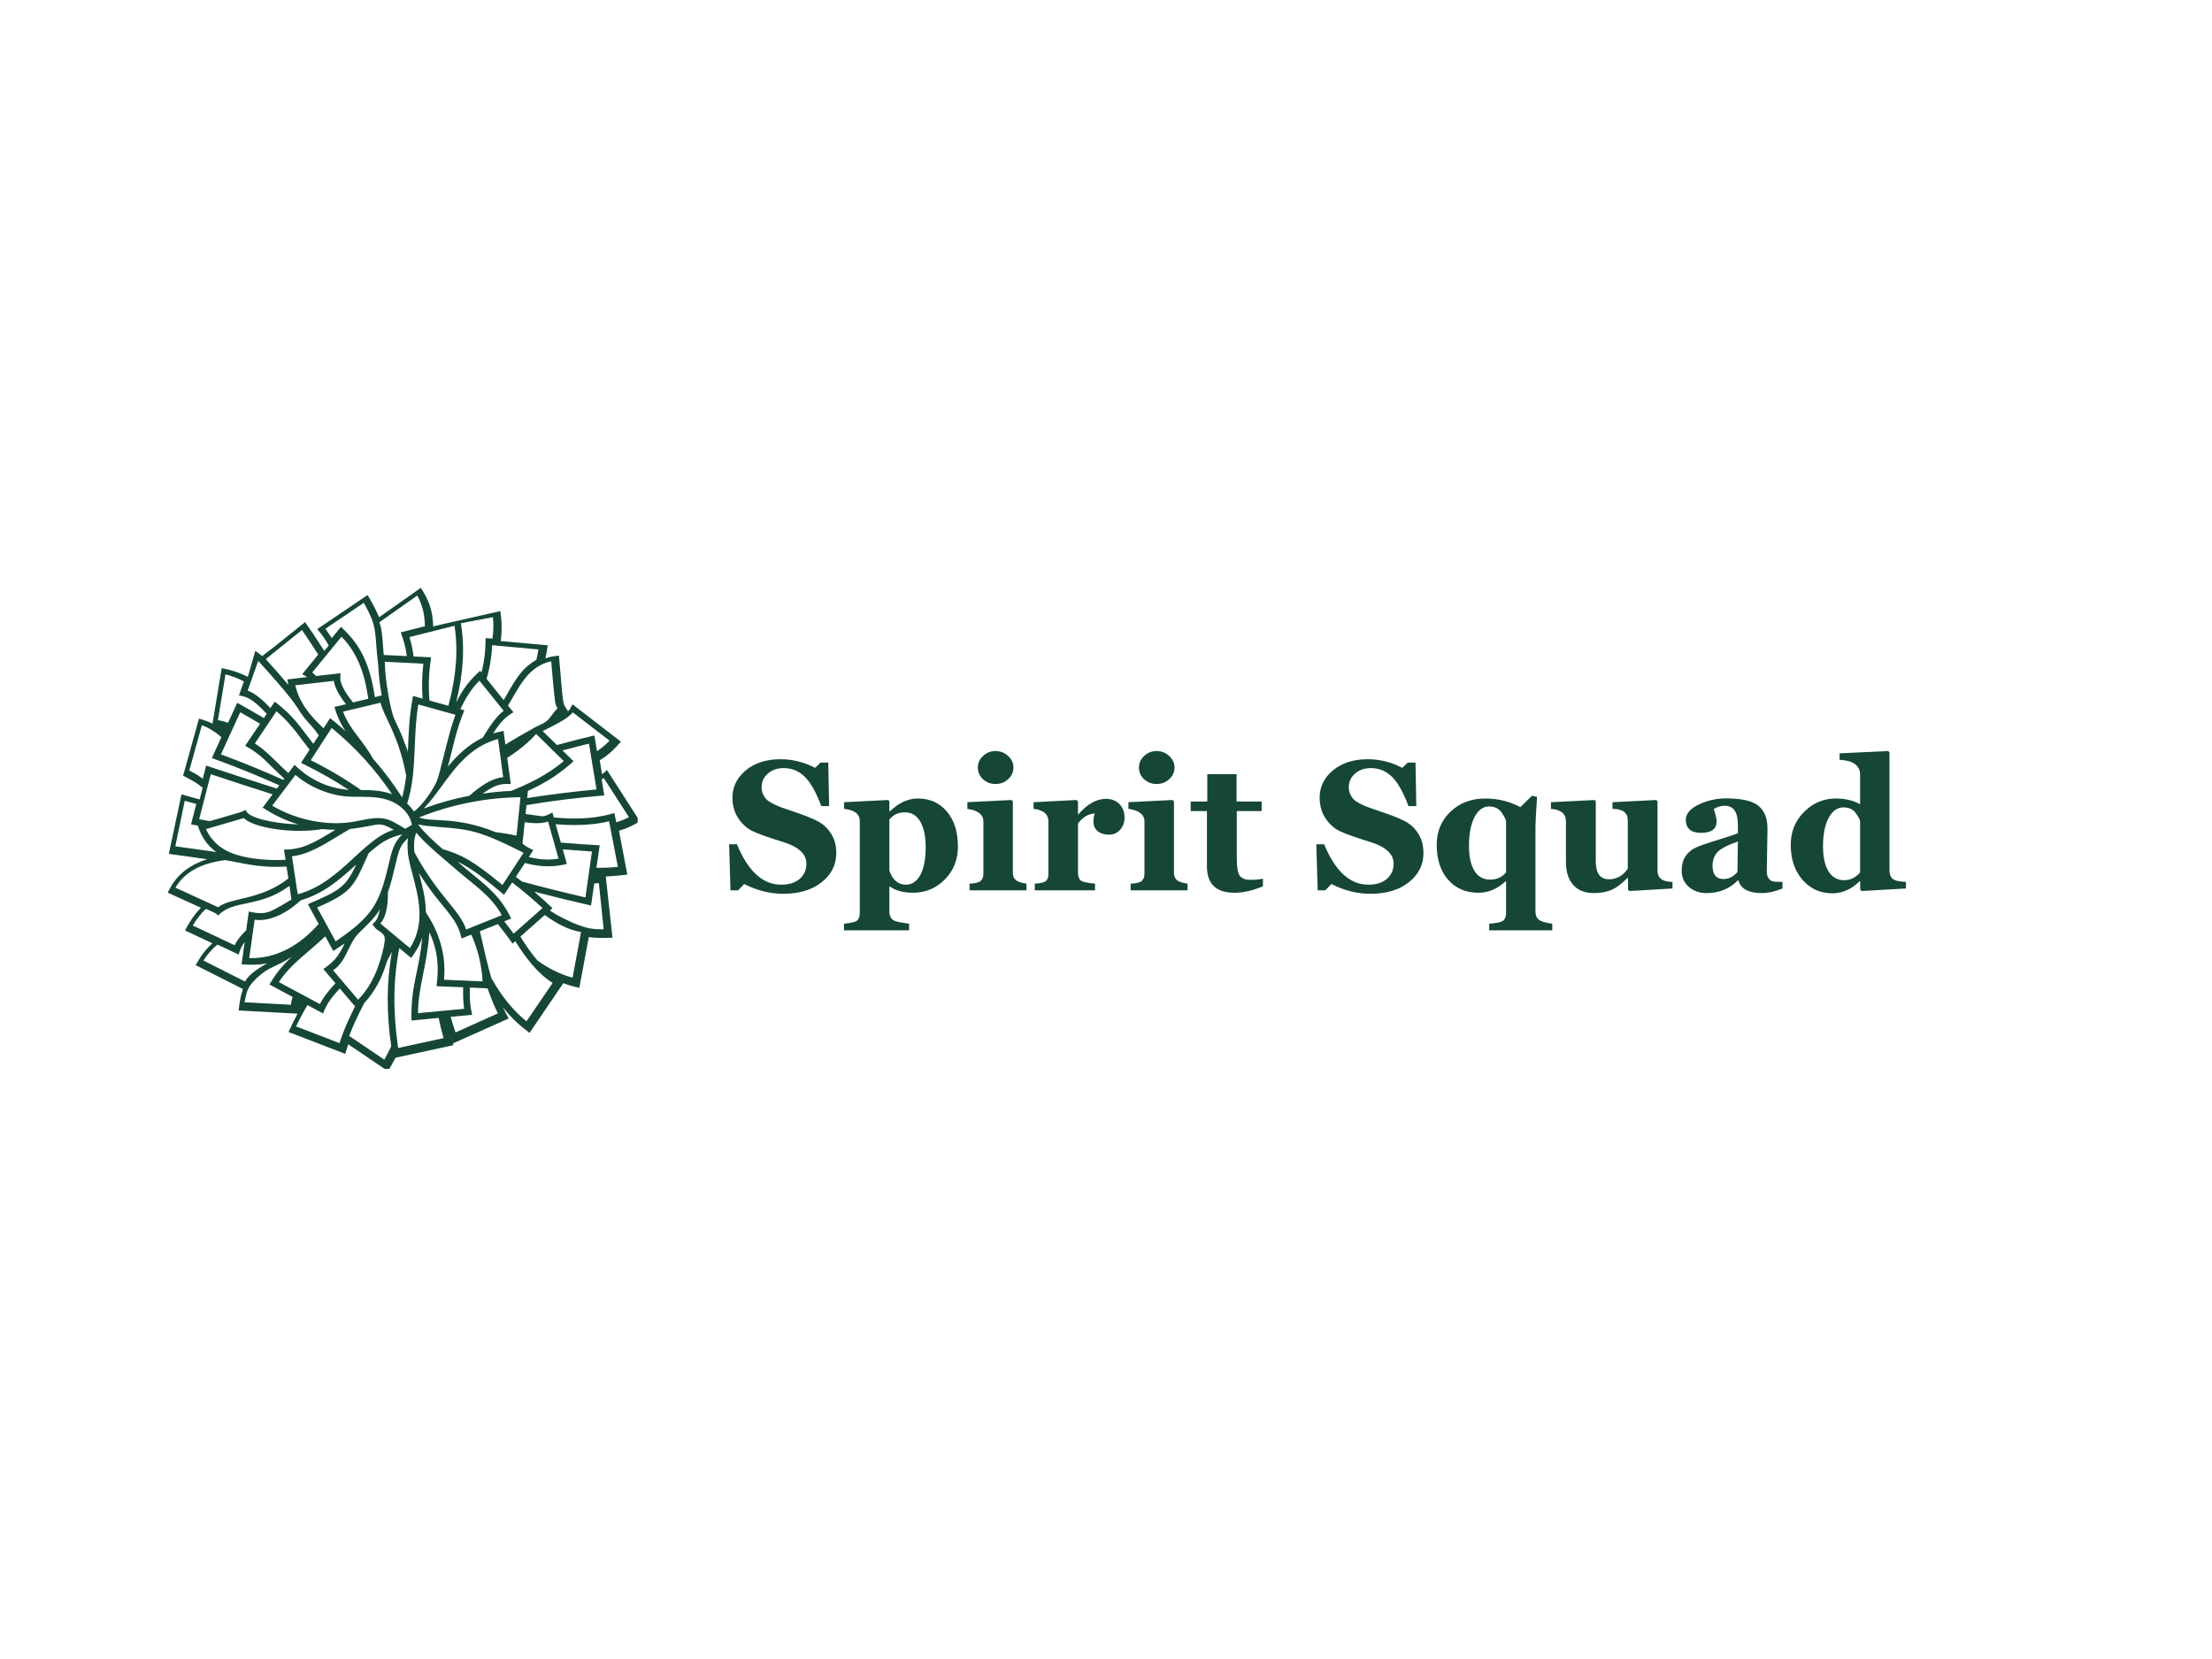 <svg xmlns="http://www.w3.org/2000/svg" xmlns:xlink="http://www.w3.org/1999/xlink" width="400" zoomAndPan="magnify" viewBox="0 0 300 225" height="300" preserveAspectRatio="xMidYMid meet" version="1.0"><defs><g/><clipPath id="7356b974f3"><path d="M 22.73 79.719 L 86.48 79.719 L 86.48 144.969 L 22.73 144.969 Z M 22.73 79.719 " clip-rule="nonzero"/></clipPath></defs><rect x="-30" width="360" fill="#ffffff" y="-22.5" height="270" fill-opacity="1"/><rect x="-30" width="360" fill="#ffffff" y="-22.5" height="270" fill-opacity="1"/><g clip-path="url(#7356b974f3)"><path fill="#154734" d="M 83.945 112.668 C 85.109 112.34 85.832 111.945 86.789 111.395 L 82.32 104.438 C 81.953 104.777 81.848 104.883 81.648 105 L 81.336 103.113 C 82.605 102.34 83.328 101.605 84.207 100.582 L 77.641 95.523 C 77.379 96.023 77.34 96.18 77.035 96.469 C 76.238 95.105 76.473 96.496 75.805 88.918 C 75.215 88.984 74.73 89.023 73.984 89.285 C 74.113 88.645 74.191 88.145 74.285 87.516 L 67.914 86.941 C 68.215 84.766 67.852 82.879 67.852 82.879 C 58.742 84.949 60.273 84.582 58.754 84.961 C 58.676 82.629 58.125 81.398 57.078 79.719 L 51.414 83.715 C 50.918 82.535 50.445 81.699 49.855 80.703 L 43.027 85.316 C 43.645 86.062 44.051 86.586 44.586 87.543 L 43.984 88.277 C 42.898 86.574 42.137 85.473 41.375 84.371 L 37.289 87.648 C 36.789 88.043 35.559 88.973 35.559 88.973 C 35.559 88.973 35.059 88.578 34.625 88.266 L 33.617 91.789 C 32.309 91.148 31.363 90.887 30.066 90.609 L 28.82 98.145 C 28.152 97.805 27.656 97.66 26.984 97.465 L 24.836 105.195 C 26.945 106.297 26.699 106.258 27.484 106.836 L 27.078 108.422 L 24.613 107.738 L 22.898 115.801 L 28.102 116.531 C 25.688 117.293 23.957 118.668 22.961 120.648 L 22.754 121.066 L 27.25 123.113 C 26.238 124.172 25.715 125.039 25.098 126.191 L 28.809 127.934 C 27.734 128.906 27.195 129.742 26.539 130.898 L 32.949 134.133 C 32.582 135.223 32.477 135.996 32.371 137.043 L 40.355 137.477 C 39.867 138.379 39.527 139.102 39.137 139.965 L 46.828 142.93 C 46.973 142.441 47.062 142.117 47.234 141.629 L 52.609 145.273 C 53.016 144.594 53.277 144.16 53.645 143.453 L 61.492 141.75 C 61.492 141.75 61.469 141.645 61.43 141.512 L 68.988 138.133 C 68.715 137.621 68.465 137.176 68.191 136.598 C 69.344 138.051 70.445 139.047 71.82 140.086 L 76.395 133.348 C 77.324 133.688 77.941 133.832 78.57 133.977 L 79.855 127.098 C 81.008 127.242 81.938 127.215 83.066 127.176 L 82.16 118.879 C 82.16 118.879 83.984 118.762 85.082 118.617 Z M 81.465 107.922 L 81.953 107.883 L 81.598 105.695 C 81.703 105.641 81.793 105.59 81.898 105.539 L 85.305 110.832 C 84.758 111.105 84.18 111.344 83.578 111.527 L 83.328 110.27 C 81.141 110.898 78.871 111.211 75.109 110.871 L 74.926 110.203 C 74.375 110.477 74.168 110.621 73.59 110.715 C 72.75 110.609 71.938 110.492 71.285 110.398 L 71.402 109.195 C 74.73 108.629 78.113 108.211 81.465 107.922 Z M 76.328 115.195 C 77.625 115.301 78.949 115.395 80.285 115.484 L 79.395 121.711 C 76.5 121.043 73.59 120.32 70.773 119.547 C 70.496 119.336 70.234 119.113 69.961 118.918 L 71.191 117.043 C 72.293 117.344 73.328 117.488 74.352 117.488 C 75.043 117.488 75.738 117.426 76.406 117.281 L 76.879 117.176 Z M 69.238 124.398 C 67.953 121.789 66.406 120.453 63.996 118.5 C 63.277 117.922 63.016 117.688 62.566 117.305 C 62.426 117.176 62.266 117.043 62.059 116.859 C 64.102 117.844 65.949 119.363 67.746 120.844 L 68.359 121.355 L 69.461 119.68 C 70.863 120.754 72.254 121.934 73.578 123.152 L 69.66 126.625 C 69.254 126.062 68.82 125.512 68.387 124.961 L 69.332 124.578 Z M 62.816 133.898 C 62.789 134.816 62.805 135.836 62.949 136.82 L 56.695 137.41 C 56.711 133.793 57.941 130.91 58.23 126.43 C 59.398 128.945 59.555 131.211 59.199 133.754 Z M 60.211 132.875 C 60.223 132.875 60.25 132.469 60.25 132.43 C 60.602 127.41 57.773 123.898 57.758 123.703 C 57.746 121.855 57.273 120.109 56.816 118.395 C 60 123.441 61.926 124.133 62.594 127.281 L 63.918 126.754 C 64.809 128.723 65.332 130.898 65.453 133.098 Z M 38.73 116.613 C 36.227 116.742 32.465 116.48 30.328 115.156 C 29.227 114.477 28.414 113.531 27.941 112.445 L 33.066 110.949 C 34.273 112.223 39.516 113.141 43.734 112.445 C 44.324 112.508 44.914 112.535 45.492 112.535 C 45.438 112.574 45.375 112.602 45.32 112.641 C 42.543 114.332 40.996 115.234 38.52 115.223 Z M 41.285 103.691 C 43.484 104.777 45.504 105.93 47.301 107.125 L 46.973 107.098 C 44.379 106.82 42.07 105.746 40.117 103.887 L 39.949 103.73 L 39.109 104.855 C 38.625 104.422 38.152 103.953 37.695 103.508 C 36.645 102.484 35.664 101.516 34.562 100.832 L 37.496 96.469 C 38.992 97.715 40.051 99.102 41.062 100.465 C 41.375 100.887 41.676 101.277 41.992 101.672 L 40.824 103.465 Z M 62.438 96.18 C 63.223 94.504 64.012 93.324 65.02 92.312 L 68.309 96.402 C 67.141 97.293 66.25 98.789 65.465 100.047 C 63.395 101.043 61.887 102.59 60.746 103.977 C 61.547 100.938 61.809 99.207 62.973 96.336 Z M 68.793 102.785 C 70.484 101.684 71.742 100.648 72.711 99.535 L 76.461 103.219 C 74.102 105.211 71.414 106.43 69.316 107.266 C 68.035 107.32 66.734 107.449 65.465 107.633 C 65.516 107.594 65.57 107.555 65.621 107.516 C 67.352 106.297 68.137 106.285 69.277 106.336 Z M 76.289 101.777 C 77.496 101.449 78.703 101.148 79.879 100.859 L 80.902 107.07 C 77.77 107.359 74.613 107.754 71.492 108.238 L 71.598 107.266 C 74.324 106.023 76.039 104.816 77.785 103.242 Z M 70.051 113.32 C 69.121 113.125 68.152 112.969 67.195 112.852 C 61.836 110.676 58.676 111.555 56.828 110.871 C 61.125 109.129 65.871 108.172 70.59 108.121 Z M 71.008 115.656 L 68.152 120.02 C 64.102 116.703 62.688 115.957 60.039 115.156 C 59.004 114.266 57.707 113.098 56.789 111.934 C 56.789 111.895 56.777 111.855 56.777 111.816 C 57.379 111.984 57.953 112.012 59.672 112.168 C 63.656 112.496 65.02 112.613 71.008 115.656 Z M 63.656 107.922 C 61.531 108.328 59.449 108.918 57.469 109.652 C 58.32 108.789 59.082 107.738 59.883 106.652 C 61.742 104.098 63.84 101.211 67.547 100.23 L 68.242 105.406 C 66.551 105.562 64.914 106.82 63.656 107.922 Z M 59.227 105.984 C 58.703 107.125 57.418 109.09 56.16 110.059 C 55.949 109.77 55.492 109.234 55.215 108.984 C 56.594 104.828 55.949 100.27 56.734 95.539 L 61.77 96.941 C 60.758 99.613 59.699 104.922 59.227 105.984 Z M 57.312 94.75 L 56.016 94.383 C 55.465 97.359 55.453 98.973 55.309 102.09 C 55.32 101.723 55.02 101.172 54.902 100.832 C 54.156 98.695 53.707 98.199 53.328 97.098 C 52.988 96.102 52.281 92.852 52.176 89.746 L 57.418 90.008 C 57.234 91.578 57.195 93.18 57.312 94.75 Z M 55.086 105.195 C 54.953 106.312 54.785 107.266 54.535 108.145 C 53.367 106.312 52.043 104.543 50.59 102.891 C 49.121 100.27 47.43 98.957 46.527 96.52 L 51.613 95.301 C 52.02 97.164 54.062 99.613 55.086 105.195 Z M 45.348 95.879 C 45.727 97.109 46.094 98 46.867 99.156 C 46.004 98.383 45.426 97.922 44.77 97.398 L 43.879 98.773 C 41.953 96.965 40.578 95.25 40.051 92.941 L 45.27 92.34 C 45.438 93.492 46.316 94.727 46.922 95.512 Z M 44.98 98.723 C 48.141 101.305 50.891 104.332 53.172 107.715 C 51.82 107.203 50.395 107.148 48.953 107.148 C 46.973 105.734 44.68 104.371 42.148 103.102 Z M 33.25 101.148 C 35.598 102.43 36.07 103.348 38.559 105.602 L 38.426 105.773 C 35.664 104.516 32.805 103.363 29.961 102.312 L 32.582 96.598 C 33.488 97.109 34.391 97.633 35.27 98.16 Z M 40.066 105.094 C 42.164 106.914 44.992 107.922 47.301 108.039 C 49.684 108.16 52.488 107.699 54.625 109.68 C 55.254 110.27 55.727 111.016 55.859 111.879 C 55.859 111.879 54.953 112.406 54.953 112.406 C 54.586 112.156 53.406 111.5 53.316 111.449 C 51.508 110.504 49.844 111.133 47.863 111.461 C 44.586 112 40.457 111.355 36.922 109.273 Z M 45.898 113.363 C 46.434 113.035 46.945 112.719 47.457 112.43 C 48.73 112.285 49.582 112.117 50.195 112 C 50.719 111.895 51.086 111.816 51.43 111.816 C 51.898 111.816 52.332 111.961 53.117 112.379 L 53.145 112.406 L 53.184 112.418 C 53.199 112.43 53.25 112.457 53.406 112.535 C 52.648 112.785 51.992 113.098 51.402 113.492 C 50.172 114.316 49.07 115.328 47.918 116.402 C 45.766 118.383 43.539 120.426 40.379 121.289 L 39.594 116.125 C 41.676 115.941 43.812 114.633 45.898 113.363 Z M 40.801 122.102 C 43.852 121.211 46.066 119.312 48.324 117.242 C 46.84 120.398 46.016 120.793 41.758 122.629 L 43.211 125.301 C 40.801 128.105 37.512 130.059 33.801 129.941 L 34.535 124.738 C 36.777 125.051 39.121 123.648 40.801 122.102 Z M 43.016 123.074 C 47.574 121.094 47.957 120.27 49.645 116.508 C 49.75 116.258 49.867 115.996 50 115.719 C 51.453 114.449 52.504 113.637 54.48 113.18 C 54.496 113.191 54.508 113.203 54.52 113.203 C 53.395 114.332 53.172 115.25 52.672 117.398 L 52.633 117.543 C 51.453 122.547 50.484 124.305 45.52 127.672 Z M 49.254 125.969 C 49.961 125.273 50.879 124.398 51.547 123.297 C 51.27 124.305 51.23 124.75 50.512 125.34 C 50.852 125.797 50.891 125.918 51.23 126.141 C 51.652 126.414 52.043 126.664 52.164 127.109 C 52.281 127.555 51.926 129.062 51.652 129.98 C 50.945 132.363 50 134.109 48.57 135.59 L 45.176 131.59 C 46.199 130.949 46.738 129.848 47.246 128.785 C 48.059 127.121 48.258 126.926 49.254 125.969 Z M 51.586 125.25 C 52.293 124.449 52.633 123.047 52.609 120.988 C 53.016 119.887 53.277 118.746 53.539 117.648 L 53.551 117.594 C 54.113 115.184 54.273 114.645 55.332 113.676 C 55.332 113.688 55.332 113.688 55.332 113.703 C 55.27 113.992 55.23 114.867 55.332 115.785 C 55.438 116.676 55.699 117.66 55.977 118.695 C 56.789 121.773 57.707 125.262 55.598 128.59 Z M 63.223 126.062 C 62.344 123.387 59.461 121.617 56.199 115.578 C 56.105 114.699 56.133 113.77 56.449 112.941 C 58.035 114.75 59.594 115.969 62.32 118.316 C 64.285 120.02 66.605 121.488 68.059 124.121 Z M 74.352 116.574 C 73.5 116.574 72.633 116.469 71.715 116.23 L 72.332 115.301 L 71.715 114.988 C 71.27 114.766 70.863 114.422 70.863 114.422 L 71.164 111.512 C 71.754 111.605 72.266 111.645 72.75 111.645 C 73.355 111.645 73.891 111.566 74.336 111.422 L 75.754 116.453 C 75.281 116.531 74.809 116.574 74.352 116.574 Z M 77.68 96.613 L 82.672 100.453 C 82.176 100.977 81.598 101.461 80.969 101.883 L 80.613 99.746 L 80.406 99.797 C 78.949 100.152 77.574 100.48 75.531 101.043 L 73.602 99.156 C 75.148 98.355 76.879 97.594 77.68 96.613 Z M 74.758 89.691 C 74.809 90.242 74.926 91.66 74.926 91.66 C 75.27 95.406 75.281 95.578 75.621 96.062 C 75.32 96.352 74.98 96.797 74.598 97.309 C 73.984 98.121 73.355 98.223 72.621 98.605 C 72.398 98.723 72.188 98.867 71.965 98.984 C 70.812 99.613 69.66 100.281 68.543 100.988 L 68.297 99.129 C 67.785 99.234 67.391 99.312 66.879 99.469 C 67.992 97.727 68.621 97.227 69.633 96.598 L 68.898 95.695 C 70.301 93.414 71.531 90.359 74.758 89.691 Z M 73.027 88.082 C 72.949 88.551 72.844 89.039 72.738 89.496 C 70.473 90.766 69.578 92.824 68.309 94.949 L 65.988 92.066 C 66.422 90.648 66.684 89.039 66.75 87.504 Z M 66.855 83.703 C 66.945 84.66 66.934 85.645 66.789 86.613 L 65.859 86.535 C 65.844 88.184 65.738 89.535 65.293 91.211 L 65.109 90.977 C 63.734 92.25 62.871 93.27 61.859 95.277 C 62.844 91.316 63.055 87.793 62.504 84.527 Z M 61.637 84.871 C 62.16 88.133 61.887 91.684 60.812 95.723 L 58.242 95 C 58.074 92.852 58.18 91.199 58.453 89.141 L 56.094 89.039 C 55.977 88.105 55.793 87.23 55.531 86.402 Z M 56.594 80.77 C 57.262 81.961 57.602 83.297 57.629 84.934 L 54.352 85.762 C 54.73 86.824 54.992 87.621 55.176 88.984 L 52.043 88.828 C 51.898 87.32 51.859 85.25 51.441 84.398 Z M 44.129 85.277 L 49.344 81.75 C 49.766 82.512 50.117 83.219 50.445 84.004 C 51.074 85.707 50.891 86.875 51.297 90.23 C 51.363 91.605 51.52 92.98 51.77 94.32 L 50.84 94.543 C 50.117 89.629 48.609 87.188 46.238 85.016 L 44.992 86.547 C 44.707 86.102 44.418 85.668 44.129 85.277 Z M 46.316 86.352 C 48.793 88.84 49.566 92.117 49.949 94.766 L 47.875 95.262 C 47.367 94.621 46.816 93.875 46.473 93.141 C 46.094 92.312 46.133 92.051 46.188 91.305 L 42.871 91.684 C 42.699 91.5 42.531 91.344 42.348 91.199 Z M 40.957 85.445 C 41.703 86.535 42.449 87.66 43.16 88.773 L 40.984 91.438 C 41.391 91.66 41.508 91.723 41.652 91.828 L 38.977 92.145 C 39.031 92.445 39.055 92.668 39.109 92.891 C 38.125 91.711 37.09 90.531 36.043 89.391 Z M 35.02 89.629 C 36.172 90.887 39.344 94.41 40.25 95.852 C 41.676 98.133 41.703 97.609 43.238 99.73 L 42.492 100.871 C 40.434 98.25 39.91 97.215 37.262 95.156 L 36.672 96.035 C 35.766 95.078 34.719 94.07 33.59 93.664 Z M 30.578 91.461 C 31.457 91.684 32.293 92.012 33.082 92.406 L 32.41 94.32 C 33.355 94.504 34.062 94.543 36.172 96.809 L 35.781 97.387 C 34.324 96.52 33.473 96.051 32.176 95.316 L 30.93 98.027 C 30.445 97.859 29.988 97.738 29.555 97.676 Z M 25.676 104.488 L 27.379 98.355 C 28.297 98.695 29.148 99.207 30.027 99.98 L 28.73 102.812 C 31.836 103.926 34.797 105.117 37.879 106.508 L 37.551 106.953 C 34.43 105.969 31.09 104.867 27.957 103.832 L 27.496 105.629 C 26.828 105.133 26.883 105.145 25.676 104.488 Z M 28.586 105 C 31.48 105.957 34.078 106.82 36.973 107.727 L 35.621 109.535 C 37.168 110.516 38.625 111.266 40.457 111.801 C 40.434 111.789 40.379 111.801 40.355 111.801 C 38.73 111.777 34.641 111.316 33.566 110.242 C 33.527 110.203 33.289 109.848 33.289 109.848 C 32.66 110.191 33.094 110.008 28.441 111.371 L 27.012 111.105 Z M 23.773 114.777 L 25.059 108.605 L 26.621 109.035 L 25.91 111.801 L 26.828 111.973 C 27.312 113.465 28.062 114.621 29.32 115.551 Z M 23.789 120.387 C 25.02 118.301 27.223 117.082 30.512 116.652 C 32.594 116.938 34.785 117.75 38.859 117.527 L 39.109 119.141 C 35.297 122.141 31.285 121.672 29.594 123.047 Z M 26.148 125.523 C 26.621 124.711 27.211 123.949 27.918 123.258 C 29.398 123.926 29.188 123.781 29.566 124.16 L 29.711 124.031 C 31.875 121.984 35.191 123.137 39.254 120.148 C 39.332 120.676 39.488 121.672 39.527 122 C 39.527 122.012 39.359 122.102 39.332 122.117 C 37.602 123.164 36.762 123.648 35.965 123.793 C 34.953 123.977 33.75 123.625 33.75 123.609 C 33.75 123.609 33.383 126.18 33.383 126.18 C 32.648 126.875 32.137 127.527 31.82 128.195 Z M 27.59 130.27 C 28.102 129.469 28.73 128.734 29.488 128.105 L 32.371 129.457 C 32.57 128.812 32.699 128.379 33.184 127.766 L 32.766 130.777 C 33.934 130.871 34.969 130.898 36.227 130.648 C 35.008 131.344 33.773 132.141 33.223 133.113 Z M 39.461 136.27 C 39.461 136.27 33.172 135.93 33.172 135.93 C 33.16 135.93 33.355 135.051 33.367 134.984 C 33.578 133.977 34.102 133.336 34.863 132.613 C 36.555 131.027 37.289 131.25 39.566 129.77 C 38.062 131.184 37.391 132.117 36.539 133.52 L 39.688 135.207 C 39.582 135.551 39.488 135.879 39.461 136.27 Z M 37.824 133.191 C 39.449 130.715 41.52 129.43 44.117 126.992 L 45.203 128.984 L 46.738 127.949 C 45.91 129.809 45.098 130.582 43.852 131.422 L 45.492 133.348 C 44.797 134.121 43.906 135.129 43.383 136.18 Z M 46.043 141.473 L 40.156 139.207 C 40.629 138.211 41.102 137.32 41.703 136.309 L 43.812 137.449 C 44.363 136.047 44.848 135.43 46.082 134.055 L 48.152 136.492 C 47.195 138.379 46.516 139.98 46.043 141.473 Z M 53.055 141.906 C 52.754 142.562 52.449 143.137 52.121 143.715 L 47.352 140.492 C 47.852 139.18 48.504 137.766 49.398 136.047 C 50.824 134.5 51.809 132.68 52.504 130.32 C 52.754 129.848 52.961 129.441 53.145 129.102 C 52.426 133.23 52.398 137.238 53.055 141.906 Z M 53.996 142.129 C 53.277 137.121 53.316 132.914 54.156 128.578 L 55.766 129.926 C 56.371 129.074 56.895 128.262 57.262 127.16 C 56.855 131.801 55.688 133.543 55.805 138.406 L 59.488 138.051 C 59.672 138.945 59.895 139.859 60.156 140.793 Z M 61.781 140.02 C 61.531 139.312 61.324 138.641 61.125 137.91 L 64.035 137.633 C 63.852 136.77 63.668 136.047 63.723 133.938 L 66.133 134.043 C 66.566 135.328 67.023 136.453 67.535 137.438 Z M 71.402 138.512 C 69.594 137.055 68.035 135.145 66.645 132.652 C 66.16 131.016 65.738 129.191 65.348 127.438 C 65.254 127.059 65.176 126.676 65.086 126.297 L 67.523 125.328 C 68.242 126.23 68.781 126.938 69.383 127.789 L 69.516 127.973 L 69.883 127.648 C 71.18 129.703 72.789 131.945 74.953 133.309 Z M 77.652 132.602 C 76.016 132.156 74.43 131.367 72.922 130.293 C 71.977 129.219 71.203 128.039 70.574 127.031 L 73.891 124.094 C 75.633 125.391 77.285 126.164 78.805 126.402 Z M 81.57 126.035 C 80.812 126.035 80.145 125.98 79.422 125.773 C 78.715 125.574 78.02 125.312 77.352 125 C 76.406 124.555 75.438 124.094 74.586 123.48 L 74.926 123.176 L 74.77 123.02 C 74.008 122.312 73.301 121.656 72.465 120.938 C 75.188 121.645 77.391 122.168 79.945 122.758 L 80.156 122.812 L 80.59 119.824 C 80.797 119.809 80.996 119.785 81.219 119.758 L 81.871 126.023 C 81.77 126.035 81.664 126.035 81.57 126.035 Z M 81.27 117.699 C 81.141 117.699 81.02 117.699 80.891 117.699 L 81.336 114.645 L 81.113 114.633 C 79.566 114.539 78.125 114.449 76.066 114.277 L 75.359 111.789 C 76.277 111.867 77.117 111.895 77.93 111.895 C 79.684 111.895 81.219 111.723 82.605 111.383 L 83.801 117.57 C 82.922 117.66 82.137 117.699 81.27 117.699 Z M 81.27 117.699 " fill-opacity="1" fill-rule="nonzero"/></g><g fill="#154734" fill-opacity="1"><g transform="translate(98.119, 120.75)"><g><path d="M 2.812 -0.859 L 1.984 0 L 0.953 0 L 0.766 -6.25 L 1.828 -6.25 C 3.328 -2.594 5.328 -0.766 7.828 -0.766 C 8.891 -0.766 9.723 -1.023 10.328 -1.547 C 10.941 -2.078 11.25 -2.77 11.25 -3.625 C 11.25 -4.906 10.223 -5.875 8.172 -6.531 C 6.098 -7.164 4.676 -7.672 3.906 -8.047 C 3.145 -8.43 2.504 -9.02 1.984 -9.812 C 1.473 -10.602 1.219 -11.523 1.219 -12.578 C 1.219 -14.023 1.816 -15.254 3.016 -16.266 C 4.223 -17.273 5.801 -17.781 7.75 -17.781 C 9.375 -17.781 10.93 -17.391 12.422 -16.609 L 13.172 -17.328 L 14.219 -17.328 L 14.328 -11.422 L 13.266 -11.422 C 12.566 -13.305 11.816 -14.633 11.016 -15.406 C 10.223 -16.188 9.273 -16.578 8.172 -16.578 C 7.305 -16.578 6.586 -16.328 6.016 -15.828 C 5.453 -15.336 5.172 -14.723 5.172 -13.984 C 5.172 -13.398 5.375 -12.867 5.781 -12.391 C 6.195 -11.922 7.289 -11.398 9.062 -10.828 C 10.801 -10.254 12.039 -9.77 12.781 -9.375 C 13.52 -8.988 14.125 -8.426 14.594 -7.688 C 15.062 -6.957 15.297 -6.078 15.297 -5.047 C 15.297 -3.453 14.633 -2.133 13.312 -1.094 C 11.988 -0.051 10.254 0.469 8.109 0.469 C 6.297 0.469 4.531 0.023 2.812 -0.859 Z M 2.812 -0.859 "/></g></g></g><g fill="#154734" fill-opacity="1"><g transform="translate(114.339, 120.75)"><g><path d="M 6.375 -0.5 L 6.281 -0.5 L 6.281 2.938 C 6.281 3.227 6.363 3.508 6.531 3.781 C 6.695 4.051 7.113 4.238 7.781 4.344 C 8.457 4.457 8.848 4.52 8.953 4.531 L 8.953 5.422 L 0.125 5.422 L 0.125 4.531 C 1.195 4.426 1.82 4.254 2 4.016 C 2.176 3.785 2.266 3.477 2.266 3.094 L 2.266 -9.406 C 2.266 -10.352 1.555 -10.898 0.141 -11.047 L 0.141 -11.953 L 6.109 -12.25 L 6.281 -12.094 L 6.281 -10.75 L 6.375 -10.734 C 7.57 -11.879 8.82 -12.453 10.125 -12.453 C 11.781 -12.453 13.102 -11.859 14.094 -10.672 C 15.082 -9.492 15.578 -7.914 15.578 -5.938 C 15.578 -4.156 14.984 -2.664 13.797 -1.469 C 12.609 -0.27 11.176 0.328 9.5 0.328 C 8.188 0.328 7.145 0.051 6.375 -0.5 Z M 6.281 -9.594 L 6.281 -2.672 C 6.727 -1.398 7.473 -0.766 8.516 -0.766 C 9.328 -0.766 9.977 -1.195 10.469 -2.062 C 10.957 -2.938 11.203 -4.211 11.203 -5.891 C 11.203 -7.348 10.957 -8.492 10.469 -9.328 C 9.988 -10.16 9.289 -10.578 8.375 -10.578 C 7.488 -10.578 6.789 -10.25 6.281 -9.594 Z M 6.281 -9.594 "/></g></g></g><g fill="#154734" fill-opacity="1"><g transform="translate(130.792, 120.75)"><g><path d="M 4.219 -14.422 C 3.551 -14.422 2.984 -14.641 2.516 -15.078 C 2.055 -15.516 1.828 -16.039 1.828 -16.656 C 1.828 -17.258 2.062 -17.781 2.531 -18.219 C 3 -18.664 3.562 -18.891 4.219 -18.891 C 4.883 -18.891 5.457 -18.664 5.938 -18.219 C 6.414 -17.77 6.656 -17.25 6.656 -16.656 C 6.656 -16.051 6.414 -15.523 5.938 -15.078 C 5.469 -14.641 4.895 -14.422 4.219 -14.422 Z M 0.703 0 L 0.703 -0.906 C 1.484 -0.938 1.988 -1.062 2.219 -1.281 C 2.457 -1.508 2.578 -1.82 2.578 -2.219 L 2.578 -9.328 C 2.578 -10.273 1.852 -10.848 0.406 -11.047 L 0.406 -11.953 L 6.375 -12.25 L 6.578 -12.078 L 6.578 -2.375 C 6.578 -1.957 6.703 -1.633 6.953 -1.406 C 7.203 -1.176 7.691 -1.008 8.422 -0.906 L 8.422 0 Z M 0.703 0 "/></g></g></g><g fill="#154734" fill-opacity="1"><g transform="translate(139.641, 120.75)"><g><path d="M 8.828 -10.422 C 7.961 -10.379 7.207 -9.926 6.562 -9.062 L 6.562 -2.375 C 6.562 -1.969 6.66 -1.645 6.859 -1.406 C 7.066 -1.164 7.738 -1 8.875 -0.906 L 8.875 0 L 0.703 0 L 0.703 -0.906 C 1.555 -0.957 2.078 -1.094 2.266 -1.312 C 2.453 -1.531 2.547 -1.832 2.547 -2.219 L 2.547 -9.328 C 2.547 -10.336 1.875 -10.91 0.531 -11.047 L 0.531 -11.953 L 6.344 -12.25 L 6.562 -12.078 L 6.562 -10.297 L 6.609 -10.297 C 7.816 -11.703 9.066 -12.406 10.359 -12.406 C 11.117 -12.406 11.727 -12.164 12.188 -11.688 C 12.645 -11.219 12.875 -10.613 12.875 -9.875 C 12.875 -9.227 12.676 -8.676 12.281 -8.219 C 11.883 -7.77 11.383 -7.547 10.781 -7.547 C 10.145 -7.547 9.629 -7.703 9.234 -8.016 C 8.848 -8.336 8.656 -8.773 8.656 -9.328 C 8.656 -9.711 8.711 -10.078 8.828 -10.422 Z M 8.828 -10.422 "/></g></g></g><g fill="#154734" fill-opacity="1"><g transform="translate(152.639, 120.75)"><g><path d="M 4.219 -14.422 C 3.551 -14.422 2.984 -14.641 2.516 -15.078 C 2.055 -15.516 1.828 -16.039 1.828 -16.656 C 1.828 -17.258 2.062 -17.781 2.531 -18.219 C 3 -18.664 3.562 -18.891 4.219 -18.891 C 4.883 -18.891 5.457 -18.664 5.938 -18.219 C 6.414 -17.77 6.656 -17.25 6.656 -16.656 C 6.656 -16.051 6.414 -15.523 5.938 -15.078 C 5.469 -14.641 4.895 -14.422 4.219 -14.422 Z M 0.703 0 L 0.703 -0.906 C 1.484 -0.938 1.988 -1.062 2.219 -1.281 C 2.457 -1.508 2.578 -1.82 2.578 -2.219 L 2.578 -9.328 C 2.578 -10.273 1.852 -10.848 0.406 -11.047 L 0.406 -11.953 L 6.375 -12.25 L 6.578 -12.078 L 6.578 -2.375 C 6.578 -1.957 6.703 -1.633 6.953 -1.406 C 7.203 -1.176 7.691 -1.008 8.422 -0.906 L 8.422 0 Z M 0.703 0 "/></g></g></g><g fill="#154734" fill-opacity="1"><g transform="translate(161.488, 120.75)"><g><path d="M 9.797 -0.547 C 8.41 0.035 7.125 0.328 5.938 0.328 C 3.445 0.328 2.203 -0.863 2.203 -3.25 L 2.203 -10.75 L 0 -10.75 L 0 -12.047 L 2.25 -12.047 L 2.25 -15.75 L 6.219 -15.75 L 6.219 -12.047 L 9.625 -12.047 L 9.625 -10.75 L 6.25 -10.75 L 6.25 -4.297 C 6.25 -3.086 6.391 -2.305 6.672 -1.953 C 6.961 -1.598 7.422 -1.422 8.047 -1.422 C 8.672 -1.422 9.254 -1.473 9.797 -1.578 Z M 9.797 -0.547 "/></g></g></g><g fill="#154734" fill-opacity="1"><g transform="translate(171.411, 120.75)"><g/></g></g><g fill="#154734" fill-opacity="1"><g transform="translate(177.757, 120.75)"><g><path d="M 2.812 -0.859 L 1.984 0 L 0.953 0 L 0.766 -6.25 L 1.828 -6.25 C 3.328 -2.594 5.328 -0.766 7.828 -0.766 C 8.891 -0.766 9.723 -1.023 10.328 -1.547 C 10.941 -2.078 11.25 -2.77 11.25 -3.625 C 11.25 -4.906 10.223 -5.875 8.172 -6.531 C 6.098 -7.164 4.676 -7.672 3.906 -8.047 C 3.145 -8.43 2.504 -9.02 1.984 -9.812 C 1.473 -10.602 1.219 -11.523 1.219 -12.578 C 1.219 -14.023 1.816 -15.254 3.016 -16.266 C 4.223 -17.273 5.801 -17.781 7.75 -17.781 C 9.375 -17.781 10.93 -17.391 12.422 -16.609 L 13.172 -17.328 L 14.219 -17.328 L 14.328 -11.422 L 13.266 -11.422 C 12.566 -13.305 11.816 -14.633 11.016 -15.406 C 10.223 -16.188 9.273 -16.578 8.172 -16.578 C 7.305 -16.578 6.586 -16.328 6.016 -15.828 C 5.453 -15.336 5.172 -14.723 5.172 -13.984 C 5.172 -13.398 5.375 -12.867 5.781 -12.391 C 6.195 -11.922 7.289 -11.398 9.062 -10.828 C 10.801 -10.254 12.039 -9.77 12.781 -9.375 C 13.52 -8.988 14.125 -8.426 14.594 -7.688 C 15.062 -6.957 15.297 -6.078 15.297 -5.047 C 15.297 -3.453 14.633 -2.133 13.312 -1.094 C 11.988 -0.051 10.254 0.469 8.109 0.469 C 6.297 0.469 4.531 0.023 2.812 -0.859 Z M 2.812 -0.859 "/></g></g></g><g fill="#154734" fill-opacity="1"><g transform="translate(193.978, 120.75)"><g><path d="M 8 5.422 L 8 4.531 C 9.082 4.445 9.734 4.289 9.953 4.062 C 10.172 3.832 10.281 3.508 10.281 3.094 L 10.281 -1.172 L 10.188 -1.203 C 9.082 -0.18 7.863 0.328 6.531 0.328 C 4.812 0.328 3.438 -0.266 2.406 -1.453 C 1.383 -2.641 0.875 -4.211 0.875 -6.172 C 0.875 -7.992 1.5 -9.492 2.75 -10.672 C 4 -11.859 5.566 -12.453 7.453 -12.453 C 9.18 -12.453 10.77 -12.062 12.219 -11.281 L 13.797 -12.828 L 14.484 -12.672 C 14.336 -10.453 14.266 -9.098 14.266 -8.609 L 14.266 2.875 C 14.266 3.332 14.398 3.688 14.672 3.938 C 14.953 4.195 15.578 4.395 16.547 4.531 L 16.547 5.422 Z M 10.281 -9.328 C 10.281 -9.555 10.086 -9.953 9.703 -10.516 C 9.328 -11.086 8.75 -11.375 7.969 -11.375 C 7.156 -11.375 6.5 -10.891 6 -9.922 C 5.5 -8.961 5.25 -7.656 5.25 -6 C 5.25 -4.57 5.492 -3.457 5.984 -2.656 C 6.473 -1.852 7.188 -1.453 8.125 -1.453 C 9 -1.453 9.719 -1.773 10.281 -2.422 Z M 10.281 -9.328 "/></g></g></g><g fill="#154734" fill-opacity="1"><g transform="translate(210.174, 120.75)"><g><path d="M 10.828 0.094 L 10.625 -0.078 L 10.625 -1.672 L 10.547 -1.672 C 9.66 -0.797 8.883 -0.238 8.219 0 C 7.562 0.25 6.82 0.375 6 0.375 C 4.781 0.375 3.844 0.004 3.188 -0.734 C 2.531 -1.484 2.203 -2.531 2.203 -3.875 L 2.203 -9.375 C 2.203 -10.395 1.523 -10.953 0.172 -11.047 L 0.172 -11.953 L 6.109 -12.25 L 6.25 -12.078 L 6.25 -3.953 C 6.25 -2.316 6.848 -1.5 8.047 -1.5 C 9.098 -1.5 9.945 -1.977 10.594 -2.938 L 10.594 -9.5 C 10.594 -10.531 9.898 -11.047 8.516 -11.047 L 8.516 -11.953 L 14.453 -12.25 L 14.625 -12.078 L 14.625 -2.656 C 14.625 -1.656 15.301 -1.148 16.656 -1.141 L 16.656 -0.25 Z M 10.828 0.094 "/></g></g></g><g fill="#154734" fill-opacity="1"><g transform="translate(227.09, 120.75)"><g><path d="M 14.656 -0.25 C 13.645 0.164 12.711 0.375 11.859 0.375 C 10.055 0.375 8.992 -0.203 8.672 -1.359 L 8.609 -1.359 C 7.473 -0.203 6.062 0.375 4.375 0.375 C 3.414 0.375 2.609 0.094 1.953 -0.469 C 1.305 -1.031 0.984 -1.766 0.984 -2.672 C 0.984 -3.441 1.156 -4.086 1.5 -4.609 C 1.844 -5.129 2.305 -5.523 2.891 -5.797 C 3.484 -6.066 4.641 -6.461 6.359 -6.984 C 7.484 -7.328 8.234 -7.582 8.609 -7.75 L 8.609 -8.906 C 8.609 -10.613 8.016 -11.469 6.828 -11.469 C 6.273 -11.469 5.781 -11.316 5.344 -11.016 C 5.363 -10.922 5.395 -10.816 5.438 -10.703 C 5.625 -10.129 5.719 -9.672 5.719 -9.328 C 5.719 -8.305 5.02 -7.797 3.625 -7.797 C 2.238 -7.797 1.547 -8.391 1.547 -9.578 C 1.547 -10.379 2.125 -11.062 3.281 -11.625 C 4.438 -12.188 5.68 -12.469 7.016 -12.469 C 9.129 -12.469 10.594 -12.129 11.406 -11.453 C 12.219 -10.785 12.625 -9.758 12.625 -8.375 L 12.531 -2.625 C 12.531 -2.176 12.609 -1.848 12.766 -1.641 C 12.922 -1.43 13.094 -1.297 13.281 -1.234 C 13.469 -1.172 13.926 -1.141 14.656 -1.141 Z M 8.609 -6.625 C 7.129 -6.102 6.188 -5.602 5.781 -5.125 C 5.375 -4.645 5.172 -4.047 5.172 -3.328 C 5.172 -2.129 5.672 -1.531 6.672 -1.531 C 7.379 -1.531 8.004 -1.848 8.547 -2.484 Z M 8.609 -6.625 "/></g></g></g><g fill="#154734" fill-opacity="1"><g transform="translate(241.993, 120.75)"><g><path d="M 10.469 0.094 L 10.297 -0.078 L 10.297 -1.203 L 10.203 -1.219 C 9.078 -0.133 7.852 0.406 6.531 0.406 C 4.883 0.406 3.531 -0.203 2.469 -1.422 C 1.406 -2.641 0.875 -4.223 0.875 -6.172 C 0.875 -7.953 1.477 -9.441 2.688 -10.641 C 3.895 -11.848 5.32 -12.453 6.969 -12.453 C 8.258 -12.453 9.363 -12.191 10.281 -11.672 L 10.281 -15.672 C 10.281 -16.93 9.352 -17.609 7.5 -17.703 L 7.5 -18.578 L 14.094 -18.891 L 14.266 -18.703 L 14.266 -2.703 C 14.266 -2.203 14.398 -1.828 14.672 -1.578 C 14.953 -1.328 15.562 -1.18 16.5 -1.141 L 16.5 -0.25 Z M 10.281 -9.328 C 10.281 -9.535 10.094 -9.906 9.719 -10.438 C 9.344 -10.977 8.773 -11.25 8.016 -11.25 C 7.203 -11.25 6.535 -10.773 6.016 -9.828 C 5.504 -8.891 5.25 -7.602 5.25 -5.969 C 5.25 -4.539 5.492 -3.414 5.984 -2.594 C 6.473 -1.781 7.188 -1.375 8.125 -1.375 C 8.957 -1.375 9.676 -1.723 10.281 -2.422 Z M 10.281 -9.328 "/></g></g></g></svg>